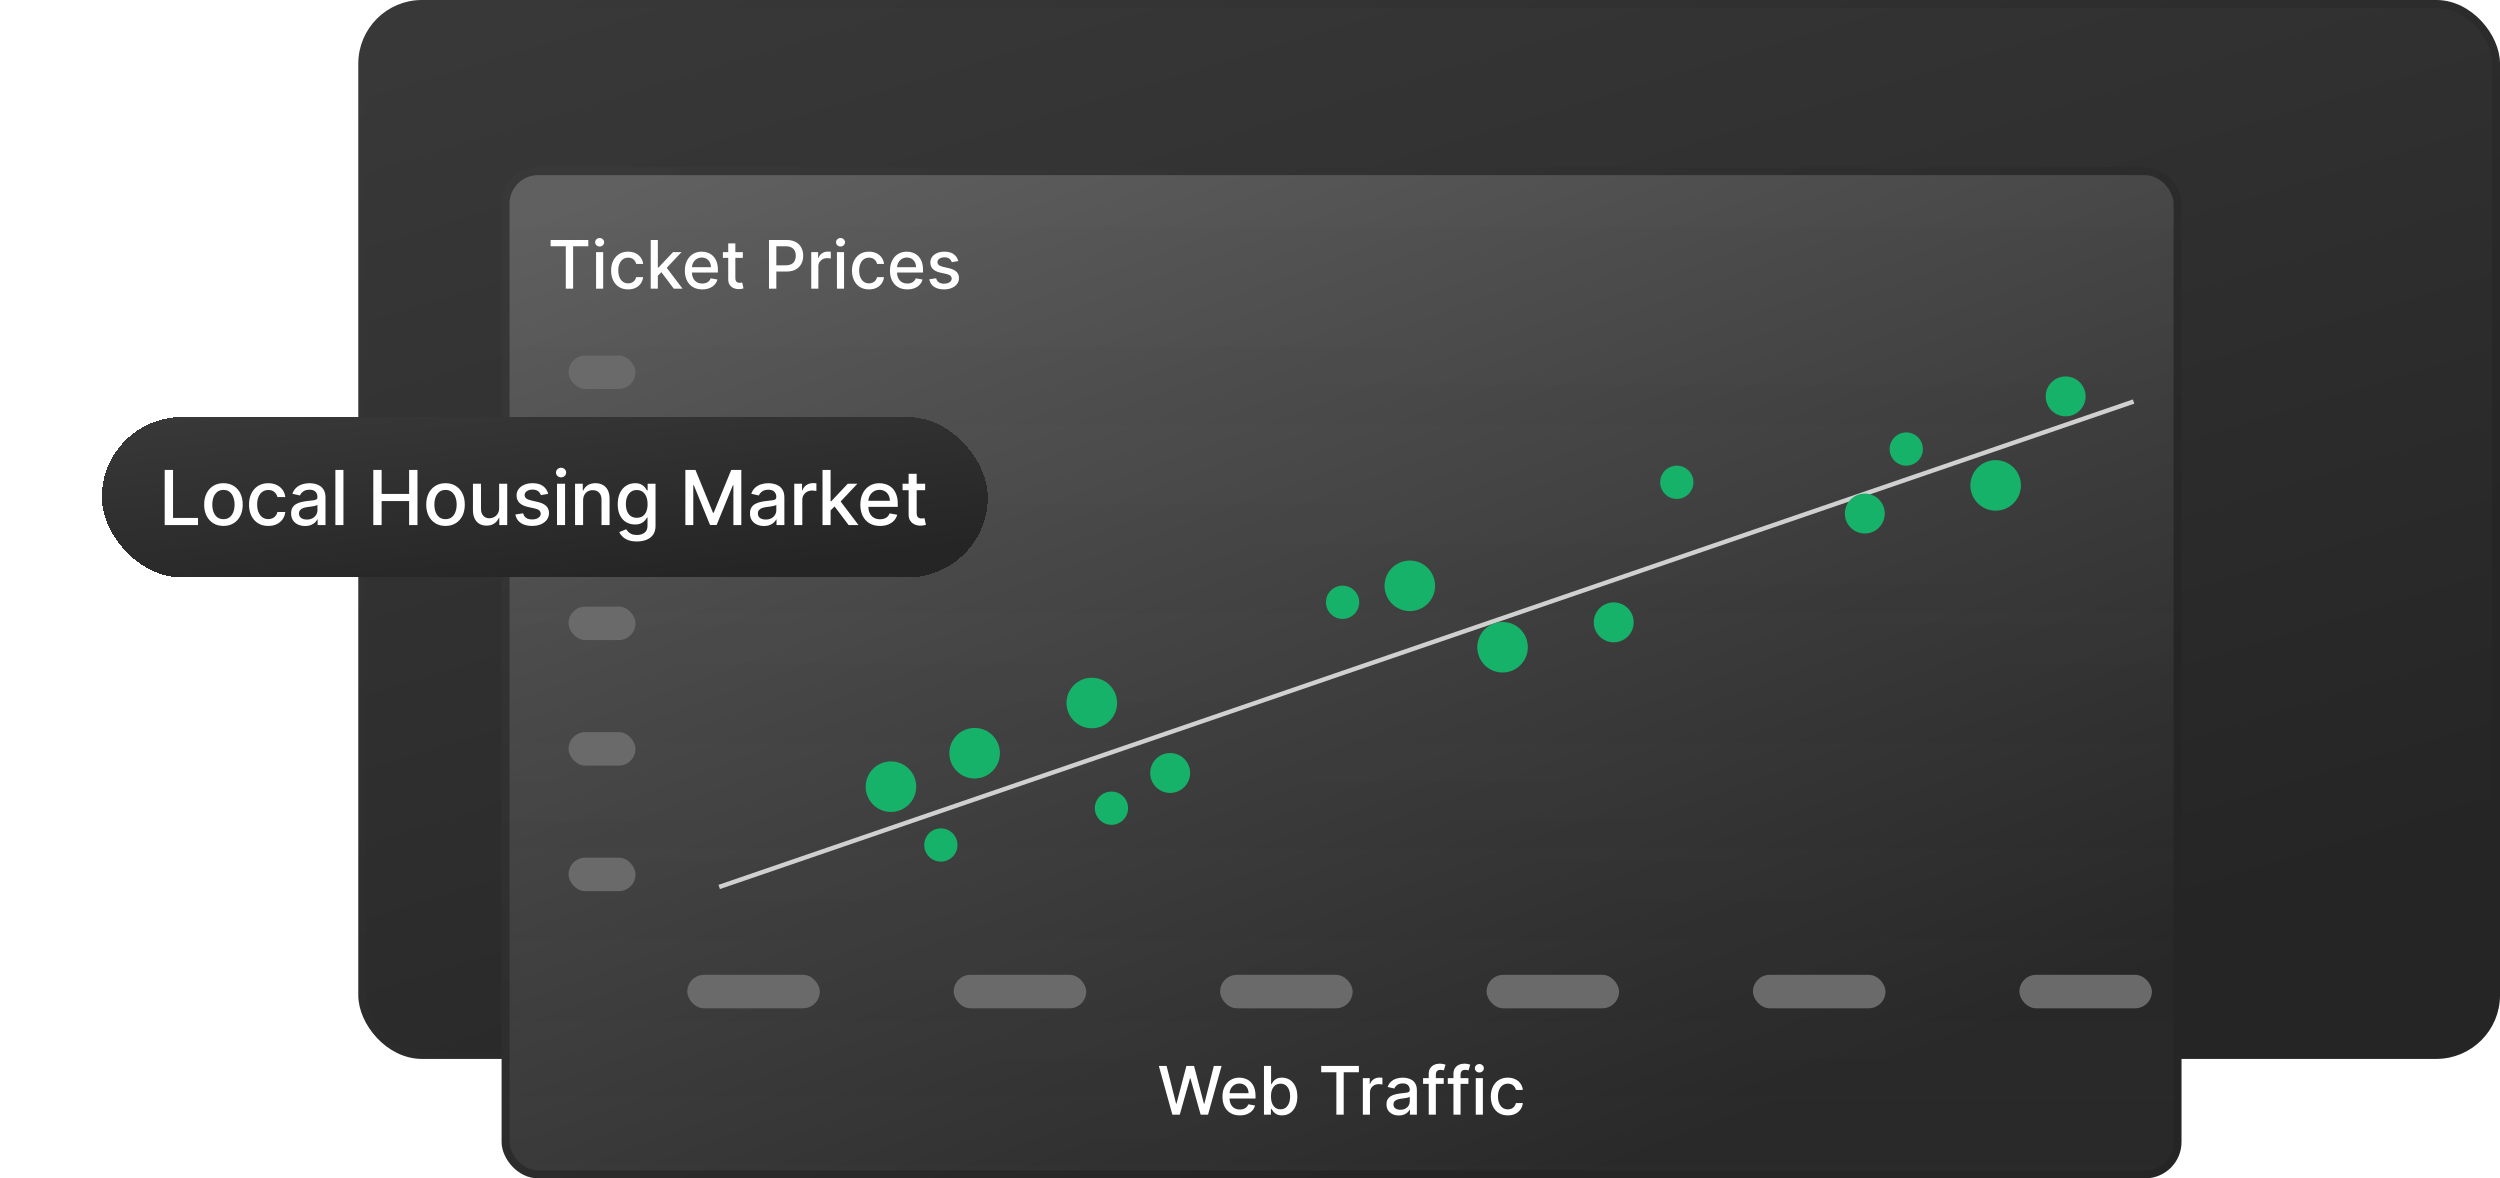 <svg width="314" height="148" viewBox="0 0 314 148" fill="none" xmlns="http://www.w3.org/2000/svg">
<rect x="45.5" y="0.5" width="268" height="132" rx="7.5" fill="url(#paint0_linear_576_2547)"/>
<rect x="45.5" y="0.5" width="268" height="132" rx="7.5" stroke="url(#paint1_linear_576_2547)"/>
<rect x="63.5" y="21.5" width="210" height="126" rx="4.068" fill="url(#paint2_linear_576_2547)"/>
<rect x="63.5" y="21.5" width="210" height="126" rx="4.068" fill="url(#paint3_linear_576_2547)" fill-opacity="0.1"/>
<rect x="63.5" y="21.5" width="210" height="126" rx="4.068" stroke="url(#paint4_linear_576_2547)"/>
<rect x="71.409" y="44.651" width="8.409" height="4.205" rx="2.102" fill="#6A6A6A"/>
<rect x="71.409" y="60.419" width="8.409" height="4.205" rx="2.102" fill="#6A6A6A"/>
<rect x="71.409" y="76.186" width="8.409" height="4.205" rx="2.102" fill="#6A6A6A"/>
<rect x="71.409" y="91.953" width="8.409" height="4.205" rx="2.102" fill="#6A6A6A"/>
<rect x="71.409" y="107.721" width="8.409" height="4.205" rx="2.102" fill="#6A6A6A"/>
<path d="M90.331 111.4L267.978 50.433" stroke="#D0D0D0" stroke-width="0.56"/>
<rect x="86.325" y="122.438" width="16.643" height="4.205" rx="2.102" fill="#6A6A6A"/>
<rect x="119.787" y="122.438" width="16.643" height="4.205" rx="2.102" fill="#6A6A6A"/>
<rect x="153.249" y="122.438" width="16.643" height="4.205" rx="2.102" fill="#6A6A6A"/>
<rect x="186.711" y="122.438" width="16.643" height="4.205" rx="2.102" fill="#6A6A6A"/>
<rect x="220.173" y="122.438" width="16.643" height="4.205" rx="2.102" fill="#6A6A6A"/>
<rect x="253.636" y="122.438" width="16.643" height="4.205" rx="2.102" fill="#6A6A6A"/>
<circle cx="111.902" cy="98.808" r="3.175" fill="#17B26A"/>
<circle cx="122.412" cy="94.603" r="3.175" fill="#17B26A"/>
<circle cx="137.129" cy="88.296" r="3.175" fill="#17B26A"/>
<circle cx="188.721" cy="81.294" r="3.175" fill="#17B26A"/>
<circle cx="250.654" cy="60.966" r="3.175" fill="#17B26A"/>
<circle cx="177.073" cy="73.579" r="3.175" fill="#17B26A"/>
<circle cx="118.172" cy="106.13" r="2.088" fill="#17B26A"/>
<circle cx="139.599" cy="101.51" r="2.088" fill="#17B26A"/>
<circle cx="168.628" cy="75.647" r="2.088" fill="#17B26A"/>
<circle cx="239.427" cy="56.4" r="2.088" fill="#17B26A"/>
<circle cx="210.606" cy="60.575" r="2.088" fill="#17B26A"/>
<circle cx="202.684" cy="78.166" r="2.506" fill="#17B26A"/>
<circle cx="234.218" cy="64.502" r="2.506" fill="#17B26A"/>
<circle cx="259.447" cy="49.786" r="2.506" fill="#17B26A"/>
<circle cx="146.972" cy="97.087" r="2.506" fill="#17B26A"/>
<path d="M147.248 140L145.552 133.884H146.522L147.714 138.62H147.771L149.01 133.884H149.971L151.211 138.623H151.267L152.456 133.884H153.429L151.73 140H150.802L149.514 135.419H149.467L148.18 140H147.248ZM155.724 140.093C155.272 140.093 154.883 139.996 154.557 139.803C154.232 139.608 153.981 139.334 153.804 138.982C153.629 138.627 153.541 138.212 153.541 137.736C153.541 137.267 153.629 136.852 153.804 136.494C153.981 136.136 154.228 135.856 154.545 135.655C154.863 135.454 155.236 135.353 155.662 135.353C155.921 135.353 156.171 135.396 156.414 135.482C156.657 135.567 156.875 135.702 157.068 135.885C157.261 136.068 157.414 136.306 157.525 136.599C157.637 136.889 157.692 137.243 157.692 137.659V137.975H154.046V137.306H156.817C156.817 137.071 156.77 136.863 156.674 136.682C156.578 136.499 156.444 136.355 156.271 136.249C156.1 136.144 155.899 136.091 155.668 136.091C155.417 136.091 155.198 136.153 155.011 136.276C154.826 136.398 154.682 136.557 154.581 136.754C154.481 136.949 154.431 137.161 154.431 137.39V137.913C154.431 138.219 154.485 138.48 154.593 138.695C154.702 138.91 154.854 139.074 155.05 139.188C155.245 139.299 155.473 139.355 155.733 139.355C155.903 139.355 156.057 139.331 156.196 139.283C156.336 139.234 156.456 139.16 156.558 139.062C156.659 138.965 156.737 138.844 156.791 138.701L157.636 138.853C157.568 139.102 157.446 139.32 157.271 139.507C157.098 139.692 156.88 139.837 156.617 139.94C156.357 140.042 156.059 140.093 155.724 140.093ZM158.755 140V133.884H159.648V136.157H159.701C159.753 136.061 159.828 135.951 159.925 135.825C160.023 135.7 160.158 135.59 160.331 135.497C160.505 135.401 160.734 135.353 161.018 135.353C161.389 135.353 161.719 135.447 162.01 135.634C162.3 135.821 162.528 136.091 162.694 136.443C162.861 136.796 162.944 137.22 162.944 137.716C162.944 138.211 162.862 138.636 162.697 138.991C162.531 139.343 162.304 139.615 162.016 139.806C161.727 139.995 161.398 140.09 161.027 140.09C160.749 140.09 160.521 140.043 160.343 139.949C160.168 139.856 160.031 139.746 159.931 139.621C159.832 139.495 159.755 139.384 159.701 139.286H159.627V140H158.755ZM159.63 137.707C159.63 138.029 159.676 138.312 159.77 138.555C159.864 138.798 159.999 138.988 160.176 139.125C160.353 139.26 160.57 139.328 160.827 139.328C161.094 139.328 161.317 139.257 161.496 139.116C161.675 138.973 161.811 138.779 161.902 138.534C161.996 138.289 162.043 138.013 162.043 137.707C162.043 137.404 161.997 137.132 161.905 136.891C161.816 136.65 161.68 136.46 161.499 136.321C161.32 136.182 161.096 136.112 160.827 136.112C160.568 136.112 160.349 136.179 160.17 136.312C159.993 136.445 159.859 136.632 159.767 136.87C159.675 137.109 159.63 137.388 159.63 137.707ZM165.943 134.678V133.884H170.676V134.678H168.768V140H167.848V134.678H165.943ZM171.174 140V135.413H172.037V136.142H172.085C172.168 135.895 172.316 135.701 172.527 135.559C172.74 135.416 172.981 135.344 173.249 135.344C173.305 135.344 173.371 135.346 173.446 135.35C173.524 135.354 173.585 135.359 173.629 135.365V136.219C173.593 136.209 173.529 136.198 173.437 136.187C173.346 136.173 173.254 136.166 173.163 136.166C172.952 136.166 172.764 136.21 172.598 136.3C172.435 136.388 172.306 136.51 172.21 136.667C172.114 136.823 172.067 137 172.067 137.199V140H171.174ZM175.695 140.102C175.404 140.102 175.142 140.048 174.907 139.94C174.672 139.831 174.486 139.673 174.348 139.465C174.213 139.258 174.145 139.005 174.145 138.704C174.145 138.445 174.195 138.232 174.294 138.065C174.394 137.898 174.528 137.765 174.698 137.668C174.867 137.57 175.056 137.497 175.265 137.447C175.474 137.397 175.687 137.359 175.904 137.333C176.179 137.301 176.402 137.276 176.573 137.256C176.744 137.234 176.869 137.199 176.946 137.151C177.024 137.103 177.063 137.026 177.063 136.918V136.897C177.063 136.636 176.989 136.434 176.842 136.291C176.696 136.148 176.479 136.076 176.191 136.076C175.89 136.076 175.653 136.143 175.48 136.276C175.309 136.408 175.19 136.554 175.125 136.715L174.286 136.524C174.385 136.245 174.53 136.02 174.721 135.849C174.915 135.676 175.137 135.55 175.387 135.473C175.638 135.393 175.902 135.353 176.179 135.353C176.362 135.353 176.556 135.375 176.761 135.419C176.968 135.461 177.161 135.539 177.34 135.652C177.522 135.765 177.67 135.928 177.785 136.139C177.901 136.348 177.959 136.62 177.959 136.954V140H177.087V139.373H177.051C176.993 139.488 176.906 139.602 176.791 139.713C176.676 139.825 176.527 139.917 176.346 139.991C176.165 140.065 175.948 140.102 175.695 140.102ZM175.889 139.385C176.136 139.385 176.347 139.336 176.522 139.239C176.699 139.141 176.834 139.014 176.925 138.856C177.019 138.697 177.066 138.527 177.066 138.346V137.754C177.034 137.786 176.972 137.816 176.881 137.844C176.791 137.87 176.688 137.893 176.573 137.913C176.458 137.931 176.345 137.947 176.236 137.963C176.126 137.977 176.034 137.989 175.961 137.999C175.788 138.021 175.629 138.058 175.486 138.11C175.345 138.161 175.231 138.236 175.146 138.334C175.062 138.429 175.02 138.557 175.02 138.716C175.02 138.937 175.102 139.104 175.265 139.218C175.428 139.329 175.636 139.385 175.889 139.385ZM181.331 135.413V136.13H178.739V135.413H181.331ZM179.449 140V134.882C179.449 134.595 179.512 134.357 179.638 134.168C179.763 133.977 179.929 133.834 180.136 133.741C180.343 133.645 180.568 133.597 180.811 133.597C180.99 133.597 181.144 133.612 181.271 133.642C181.399 133.67 181.493 133.696 181.555 133.72L181.346 134.443C181.304 134.431 181.25 134.417 181.185 134.401C181.119 134.383 181.039 134.374 180.946 134.374C180.729 134.374 180.573 134.428 180.48 134.535C180.388 134.643 180.342 134.798 180.342 135.001V140H179.449ZM184.435 135.413V136.13H181.843V135.413H184.435ZM182.554 140V134.882C182.554 134.595 182.616 134.357 182.742 134.168C182.867 133.977 183.033 133.834 183.241 133.741C183.448 133.645 183.673 133.597 183.915 133.597C184.095 133.597 184.248 133.612 184.375 133.642C184.503 133.67 184.597 133.696 184.659 133.72L184.45 134.443C184.408 134.431 184.354 134.417 184.289 134.401C184.223 134.383 184.143 134.374 184.05 134.374C183.833 134.374 183.678 134.428 183.584 134.535C183.492 134.643 183.447 134.798 183.447 135.001V140H182.554ZM185.356 140V135.413H186.249V140H185.356ZM185.807 134.705C185.652 134.705 185.519 134.654 185.407 134.55C185.298 134.445 185.243 134.319 185.243 134.174C185.243 134.026 185.298 133.901 185.407 133.798C185.519 133.692 185.652 133.639 185.807 133.639C185.963 133.639 186.095 133.692 186.204 133.798C186.316 133.901 186.372 134.026 186.372 134.174C186.372 134.319 186.316 134.445 186.204 134.55C186.095 134.654 185.963 134.705 185.807 134.705ZM189.383 140.093C188.939 140.093 188.556 139.992 188.236 139.791C187.917 139.588 187.672 139.308 187.501 138.952C187.33 138.595 187.244 138.187 187.244 137.727C187.244 137.262 187.332 136.85 187.507 136.494C187.682 136.136 187.929 135.856 188.248 135.655C188.566 135.454 188.942 135.353 189.374 135.353C189.722 135.353 190.033 135.418 190.305 135.547C190.578 135.675 190.798 135.854 190.965 136.085C191.134 136.316 191.235 136.586 191.267 136.894H190.398C190.35 136.679 190.241 136.494 190.069 136.339C189.9 136.184 189.673 136.106 189.389 136.106C189.14 136.106 188.922 136.172 188.735 136.303C188.549 136.432 188.405 136.618 188.302 136.858C188.198 137.097 188.146 137.38 188.146 137.707C188.146 138.041 188.197 138.33 188.299 138.573C188.4 138.815 188.543 139.004 188.729 139.137C188.916 139.27 189.136 139.337 189.389 139.337C189.558 139.337 189.711 139.306 189.848 139.244C189.988 139.181 190.104 139.09 190.198 138.973C190.293 138.855 190.36 138.714 190.398 138.549H191.267C191.235 138.845 191.138 139.11 190.977 139.343C190.816 139.576 190.6 139.759 190.329 139.892C190.06 140.026 189.745 140.093 189.383 140.093Z" fill="white"/>
<path d="M69.158 30.934V30.14H73.892V30.934H71.983V36.256H71.064V30.934H69.158ZM74.866 36.256V31.669H75.759V36.256H74.866ZM75.317 30.961C75.162 30.961 75.028 30.91 74.917 30.806C74.807 30.7 74.752 30.575 74.752 30.43C74.752 30.282 74.807 30.157 74.917 30.053C75.028 29.948 75.162 29.895 75.317 29.895C75.472 29.895 75.605 29.948 75.714 30.053C75.826 30.157 75.881 30.282 75.881 30.43C75.881 30.575 75.826 30.7 75.714 30.806C75.605 30.91 75.472 30.961 75.317 30.961ZM78.892 36.348C78.448 36.348 78.066 36.248 77.745 36.047C77.427 35.844 77.182 35.564 77.011 35.208C76.84 34.851 76.754 34.443 76.754 33.983C76.754 33.517 76.841 33.106 77.017 32.75C77.192 32.392 77.439 32.112 77.757 31.911C78.076 31.71 78.451 31.609 78.883 31.609C79.231 31.609 79.542 31.674 79.815 31.803C80.088 31.931 80.308 32.11 80.475 32.341C80.644 32.572 80.745 32.842 80.776 33.15H79.907C79.86 32.935 79.75 32.75 79.579 32.595C79.41 32.439 79.183 32.362 78.898 32.362C78.649 32.362 78.431 32.428 78.244 32.559C78.059 32.688 77.915 32.873 77.811 33.114C77.707 33.353 77.656 33.636 77.656 33.962C77.656 34.297 77.707 34.586 77.808 34.828C77.91 35.071 78.053 35.259 78.238 35.393C78.425 35.526 78.645 35.593 78.898 35.593C79.067 35.593 79.221 35.562 79.358 35.5C79.497 35.437 79.614 35.346 79.707 35.229C79.803 35.111 79.87 34.97 79.907 34.804H80.776C80.745 35.101 80.648 35.366 80.487 35.599C80.326 35.832 80.109 36.015 79.839 36.148C79.57 36.282 79.254 36.348 78.892 36.348ZM82.552 34.7L82.546 33.61H82.702L84.529 31.669H85.599L83.514 33.879H83.374L82.552 34.7ZM81.731 36.256V30.14H82.624V36.256H81.731ZM84.628 36.256L82.986 34.076L83.601 33.452L85.724 36.256H84.628ZM88.2 36.348C87.748 36.348 87.359 36.252 87.033 36.059C86.708 35.864 86.457 35.59 86.28 35.237C86.105 34.883 86.017 34.468 86.017 33.992C86.017 33.522 86.105 33.108 86.28 32.75C86.457 32.392 86.704 32.112 87.021 31.911C87.339 31.71 87.712 31.609 88.138 31.609C88.396 31.609 88.647 31.652 88.89 31.738C89.133 31.823 89.351 31.958 89.544 32.141C89.737 32.324 89.889 32.562 90.001 32.855C90.112 33.145 90.168 33.498 90.168 33.915V34.231H86.522V33.562H89.293C89.293 33.327 89.245 33.119 89.15 32.938C89.054 32.755 88.92 32.611 88.747 32.505C88.576 32.4 88.374 32.347 88.144 32.347C87.893 32.347 87.674 32.409 87.487 32.532C87.301 32.653 87.158 32.813 87.056 33.01C86.957 33.205 86.907 33.417 86.907 33.646V34.169C86.907 34.475 86.961 34.736 87.069 34.951C87.178 35.166 87.33 35.33 87.525 35.444C87.721 35.555 87.948 35.611 88.209 35.611C88.378 35.611 88.533 35.587 88.672 35.539C88.811 35.489 88.932 35.416 89.033 35.318C89.135 35.221 89.213 35.1 89.266 34.957L90.112 35.109C90.044 35.358 89.922 35.576 89.747 35.763C89.574 35.948 89.356 36.093 89.093 36.196C88.832 36.298 88.535 36.348 88.2 36.348ZM93.3 31.669V32.386H90.795V31.669H93.3ZM91.466 30.57H92.359V34.909C92.359 35.082 92.385 35.213 92.437 35.3C92.489 35.386 92.555 35.445 92.637 35.476C92.721 35.506 92.811 35.521 92.909 35.521C92.981 35.521 93.043 35.516 93.097 35.506C93.151 35.496 93.192 35.488 93.222 35.482L93.384 36.22C93.332 36.24 93.258 36.26 93.163 36.28C93.067 36.302 92.948 36.314 92.804 36.316C92.569 36.32 92.35 36.278 92.147 36.19C91.944 36.103 91.78 35.967 91.655 35.784C91.529 35.601 91.466 35.371 91.466 35.094V30.57ZM96.585 36.256V30.14H98.765C99.241 30.14 99.635 30.227 99.947 30.4C100.26 30.573 100.494 30.81 100.649 31.11C100.805 31.409 100.882 31.746 100.882 32.12C100.882 32.496 100.804 32.835 100.646 33.135C100.491 33.434 100.256 33.671 99.942 33.846C99.629 34.019 99.236 34.106 98.762 34.106H97.263V33.323H98.678C98.979 33.323 99.223 33.272 99.41 33.168C99.597 33.063 99.734 32.919 99.822 32.738C99.91 32.557 99.953 32.351 99.953 32.12C99.953 31.889 99.91 31.684 99.822 31.505C99.734 31.326 99.596 31.185 99.407 31.084C99.22 30.982 98.973 30.931 98.666 30.931H97.508V36.256H96.585ZM101.892 36.256V31.669H102.755V32.398H102.803C102.887 32.151 103.034 31.957 103.245 31.815C103.458 31.672 103.699 31.6 103.968 31.6C104.023 31.6 104.089 31.602 104.165 31.606C104.242 31.61 104.303 31.615 104.347 31.621V32.475C104.311 32.465 104.247 32.454 104.156 32.442C104.064 32.428 103.973 32.422 103.881 32.422C103.67 32.422 103.482 32.466 103.317 32.556C103.153 32.644 103.024 32.766 102.928 32.923C102.833 33.078 102.785 33.256 102.785 33.455V36.256H101.892ZM105.12 36.256V31.669H106.013V36.256H105.12ZM105.571 30.961C105.415 30.961 105.282 30.91 105.17 30.806C105.061 30.7 105.006 30.575 105.006 30.43C105.006 30.282 105.061 30.157 105.17 30.053C105.282 29.948 105.415 29.895 105.571 29.895C105.726 29.895 105.858 29.948 105.968 30.053C106.079 30.157 106.135 30.282 106.135 30.43C106.135 30.575 106.079 30.7 105.968 30.806C105.858 30.91 105.726 30.961 105.571 30.961ZM109.146 36.348C108.702 36.348 108.32 36.248 107.999 36.047C107.681 35.844 107.436 35.564 107.265 35.208C107.093 34.851 107.008 34.443 107.008 33.983C107.008 33.517 107.095 33.106 107.27 32.75C107.446 32.392 107.693 32.112 108.011 31.911C108.33 31.71 108.705 31.609 109.137 31.609C109.485 31.609 109.796 31.674 110.069 31.803C110.341 31.931 110.561 32.11 110.729 32.341C110.898 32.572 110.998 32.842 111.03 33.15H110.161C110.113 32.935 110.004 32.75 109.833 32.595C109.663 32.439 109.437 32.362 109.152 32.362C108.903 32.362 108.685 32.428 108.498 32.559C108.313 32.688 108.168 32.873 108.065 33.114C107.961 33.353 107.91 33.636 107.91 33.962C107.91 34.297 107.96 34.586 108.062 34.828C108.163 35.071 108.307 35.259 108.492 35.393C108.679 35.526 108.899 35.593 109.152 35.593C109.321 35.593 109.474 35.562 109.612 35.5C109.751 35.437 109.868 35.346 109.961 35.229C110.057 35.111 110.123 34.97 110.161 34.804H111.03C110.998 35.101 110.902 35.366 110.741 35.599C110.579 35.832 110.363 36.015 110.093 36.148C109.824 36.282 109.508 36.348 109.146 36.348ZM113.962 36.348C113.51 36.348 113.121 36.252 112.794 36.059C112.47 35.864 112.219 35.59 112.042 35.237C111.867 34.883 111.779 34.468 111.779 33.992C111.779 33.522 111.867 33.108 112.042 32.75C112.219 32.392 112.466 32.112 112.782 31.911C113.101 31.71 113.473 31.609 113.899 31.609C114.158 31.609 114.409 31.652 114.652 31.738C114.895 31.823 115.113 31.958 115.306 32.141C115.499 32.324 115.651 32.562 115.763 32.855C115.874 33.145 115.93 33.498 115.93 33.915V34.231H112.284V33.562H115.055C115.055 33.327 115.007 33.119 114.912 32.938C114.816 32.755 114.682 32.611 114.508 32.505C114.337 32.4 114.136 32.347 113.905 32.347C113.654 32.347 113.435 32.409 113.248 32.532C113.063 32.653 112.92 32.813 112.818 33.01C112.719 33.205 112.669 33.417 112.669 33.646V34.169C112.669 34.475 112.723 34.736 112.83 34.951C112.94 35.166 113.092 35.33 113.287 35.444C113.482 35.555 113.71 35.611 113.971 35.611C114.14 35.611 114.294 35.587 114.434 35.539C114.573 35.489 114.694 35.416 114.795 35.318C114.897 35.221 114.974 35.1 115.028 34.957L115.873 35.109C115.805 35.358 115.684 35.576 115.509 35.763C115.336 35.948 115.118 36.093 114.855 36.196C114.594 36.298 114.296 36.348 113.962 36.348ZM120.358 32.789L119.548 32.932C119.515 32.829 119.461 32.73 119.387 32.636C119.316 32.543 119.218 32.466 119.095 32.407C118.971 32.347 118.817 32.317 118.632 32.317C118.379 32.317 118.168 32.374 117.999 32.487C117.829 32.599 117.745 32.743 117.745 32.92C117.745 33.074 117.802 33.197 117.915 33.291C118.028 33.384 118.212 33.461 118.464 33.52L119.193 33.688C119.615 33.785 119.93 33.935 120.137 34.139C120.344 34.342 120.447 34.605 120.447 34.93C120.447 35.205 120.368 35.45 120.208 35.665C120.051 35.878 119.831 36.045 119.548 36.166C119.268 36.288 118.942 36.348 118.572 36.348C118.058 36.348 117.639 36.239 117.315 36.02C116.99 35.799 116.791 35.485 116.718 35.079L117.581 34.948C117.634 35.173 117.745 35.343 117.912 35.459C118.079 35.572 118.297 35.629 118.566 35.629C118.859 35.629 119.093 35.568 119.268 35.447C119.443 35.323 119.531 35.173 119.531 34.996C119.531 34.852 119.477 34.732 119.369 34.634C119.264 34.537 119.102 34.463 118.883 34.413L118.106 34.243C117.678 34.146 117.362 33.99 117.157 33.777C116.953 33.564 116.852 33.294 116.852 32.968C116.852 32.697 116.928 32.46 117.079 32.257C117.23 32.054 117.439 31.896 117.706 31.782C117.973 31.667 118.278 31.609 118.623 31.609C119.118 31.609 119.509 31.717 119.793 31.932C120.078 32.145 120.266 32.431 120.358 32.789Z" fill="white"/>
<g filter="url(#filter0_d_576_2547)">
<rect x="11" y="50" width="111.284" height="20.142" rx="10.071" fill="url(#paint5_linear_576_2547)" shape-rendering="crispEdges"/>
<path d="M18.902 63.571V56.645H19.947V62.671H23.085V63.571H18.902ZM26.279 63.676C25.792 63.676 25.367 63.564 25.005 63.341C24.642 63.118 24.36 62.805 24.159 62.404C23.959 62.003 23.858 61.534 23.858 60.998C23.858 60.459 23.959 59.987 24.159 59.584C24.36 59.181 24.642 58.867 25.005 58.644C25.367 58.421 25.792 58.309 26.279 58.309C26.766 58.309 27.191 58.421 27.554 58.644C27.917 58.867 28.199 59.181 28.399 59.584C28.6 59.987 28.701 60.459 28.701 60.998C28.701 61.534 28.6 62.003 28.399 62.404C28.199 62.805 27.917 63.118 27.554 63.341C27.191 63.564 26.766 63.676 26.279 63.676ZM26.283 62.827C26.598 62.827 26.86 62.743 27.067 62.577C27.275 62.41 27.428 62.188 27.527 61.91C27.629 61.633 27.679 61.328 27.679 60.994C27.679 60.663 27.629 60.358 27.527 60.081C27.428 59.801 27.275 59.577 27.067 59.408C26.86 59.239 26.598 59.154 26.283 59.154C25.965 59.154 25.701 59.239 25.491 59.408C25.284 59.577 25.13 59.801 25.028 60.081C24.929 60.358 24.879 60.663 24.879 60.994C24.879 61.328 24.929 61.633 25.028 61.91C25.13 62.188 25.284 62.41 25.491 62.577C25.701 62.743 25.965 62.827 26.283 62.827ZM31.912 63.676C31.41 63.676 30.977 63.562 30.614 63.334C30.253 63.104 29.976 62.787 29.782 62.384C29.588 61.98 29.491 61.518 29.491 60.998C29.491 60.47 29.59 60.004 29.789 59.601C29.987 59.195 30.267 58.878 30.627 58.651C30.988 58.423 31.413 58.309 31.902 58.309C32.297 58.309 32.648 58.382 32.957 58.529C33.266 58.673 33.515 58.876 33.704 59.138C33.896 59.399 34.01 59.705 34.046 60.054H33.062C33.008 59.81 32.884 59.601 32.69 59.425C32.498 59.249 32.241 59.161 31.919 59.161C31.637 59.161 31.39 59.236 31.178 59.385C30.969 59.531 30.805 59.741 30.688 60.013C30.571 60.284 30.512 60.604 30.512 60.974C30.512 61.352 30.57 61.679 30.685 61.954C30.8 62.23 30.962 62.443 31.172 62.593C31.384 62.745 31.633 62.82 31.919 62.82C32.111 62.82 32.284 62.785 32.44 62.715C32.597 62.643 32.729 62.541 32.835 62.408C32.944 62.275 33.019 62.114 33.062 61.927H34.046C34.01 62.263 33.901 62.563 33.718 62.827C33.535 63.091 33.291 63.298 32.984 63.449C32.68 63.6 32.322 63.676 31.912 63.676ZM36.534 63.686C36.205 63.686 35.907 63.625 35.641 63.503C35.375 63.379 35.164 63.2 35.009 62.965C34.856 62.731 34.779 62.444 34.779 62.103C34.779 61.81 34.835 61.569 34.948 61.38C35.061 61.19 35.213 61.04 35.404 60.93C35.596 60.819 35.81 60.736 36.047 60.68C36.284 60.623 36.525 60.58 36.771 60.551C37.082 60.515 37.334 60.486 37.528 60.463C37.722 60.438 37.863 60.399 37.951 60.345C38.039 60.291 38.083 60.203 38.083 60.081V60.057C38.083 59.762 37.999 59.533 37.833 59.371C37.668 59.209 37.422 59.127 37.095 59.127C36.755 59.127 36.487 59.203 36.291 59.354C36.097 59.503 35.962 59.669 35.888 59.851L34.938 59.635C35.051 59.319 35.215 59.064 35.432 58.87C35.65 58.674 35.902 58.532 36.186 58.444C36.47 58.354 36.768 58.309 37.082 58.309C37.289 58.309 37.509 58.334 37.741 58.383C37.976 58.431 38.194 58.519 38.397 58.647C38.602 58.776 38.77 58.959 38.901 59.199C39.032 59.435 39.097 59.743 39.097 60.122V63.571H38.11V62.861H38.069C38.004 62.991 37.906 63.12 37.775 63.246C37.644 63.372 37.476 63.477 37.271 63.561C37.066 63.644 36.82 63.686 36.534 63.686ZM36.754 62.874C37.033 62.874 37.272 62.819 37.471 62.709C37.671 62.598 37.824 62.454 37.927 62.276C38.033 62.095 38.086 61.903 38.086 61.697V61.028C38.05 61.064 37.98 61.098 37.876 61.129C37.775 61.159 37.659 61.185 37.528 61.207C37.397 61.227 37.27 61.247 37.146 61.265C37.022 61.28 36.918 61.294 36.835 61.305C36.639 61.33 36.46 61.372 36.297 61.43C36.137 61.489 36.009 61.573 35.912 61.684C35.817 61.792 35.77 61.936 35.77 62.117C35.77 62.367 35.862 62.556 36.047 62.685C36.232 62.811 36.468 62.874 36.754 62.874ZM41.35 56.645V63.571H40.339V56.645H41.35ZM45.102 63.571V56.645H46.147V59.655H49.6V56.645H50.648V63.571H49.6V60.551H46.147V63.571H45.102ZM54.172 63.676C53.685 63.676 53.26 63.564 52.897 63.341C52.534 63.118 52.252 62.805 52.051 62.404C51.851 62.003 51.75 61.534 51.75 60.998C51.75 60.459 51.851 59.987 52.051 59.584C52.252 59.181 52.534 58.867 52.897 58.644C53.26 58.421 53.685 58.309 54.172 58.309C54.658 58.309 55.083 58.421 55.446 58.644C55.809 58.867 56.091 59.181 56.292 59.584C56.492 59.987 56.593 60.459 56.593 60.998C56.593 61.534 56.492 62.003 56.292 62.404C56.091 62.805 55.809 63.118 55.446 63.341C55.083 63.564 54.658 63.676 54.172 63.676ZM54.175 62.827C54.49 62.827 54.752 62.743 54.959 62.577C55.167 62.41 55.32 62.188 55.419 61.91C55.521 61.633 55.572 61.328 55.572 60.994C55.572 60.663 55.521 60.358 55.419 60.081C55.32 59.801 55.167 59.577 54.959 59.408C54.752 59.239 54.49 59.154 54.175 59.154C53.857 59.154 53.593 59.239 53.384 59.408C53.176 59.577 53.022 59.801 52.92 60.081C52.821 60.358 52.772 60.663 52.772 60.994C52.772 61.328 52.821 61.633 52.92 61.91C53.022 62.188 53.176 62.41 53.384 62.577C53.593 62.743 53.857 62.827 54.175 62.827ZM60.907 61.417V58.377H61.921V63.571H60.927V62.671H60.873C60.753 62.949 60.562 63.18 60.298 63.364C60.037 63.547 59.711 63.638 59.321 63.638C58.987 63.638 58.692 63.565 58.435 63.419C58.18 63.27 57.98 63.05 57.833 62.759C57.689 62.468 57.617 62.109 57.617 61.681V58.377H58.628V61.559C58.628 61.913 58.726 62.194 58.922 62.404C59.118 62.614 59.373 62.719 59.686 62.719C59.875 62.719 60.064 62.671 60.251 62.577C60.44 62.482 60.597 62.339 60.721 62.147C60.847 61.956 60.909 61.712 60.907 61.417ZM67.067 59.645L66.151 59.807C66.112 59.69 66.052 59.578 65.968 59.472C65.887 59.366 65.776 59.28 65.637 59.212C65.497 59.144 65.322 59.111 65.113 59.111C64.826 59.111 64.587 59.175 64.396 59.303C64.204 59.43 64.108 59.593 64.108 59.794C64.108 59.967 64.172 60.107 64.301 60.213C64.43 60.319 64.637 60.406 64.923 60.473L65.748 60.663C66.226 60.773 66.582 60.943 66.817 61.173C67.051 61.403 67.169 61.702 67.169 62.069C67.169 62.38 67.078 62.658 66.898 62.901C66.72 63.142 66.471 63.332 66.151 63.469C65.833 63.607 65.464 63.676 65.045 63.676C64.463 63.676 63.989 63.552 63.621 63.304C63.254 63.053 63.029 62.698 62.945 62.239L63.922 62.09C63.983 62.344 64.108 62.537 64.298 62.668C64.487 62.796 64.734 62.861 65.038 62.861C65.37 62.861 65.635 62.792 65.833 62.654C66.031 62.515 66.13 62.344 66.13 62.144C66.13 61.981 66.07 61.845 65.948 61.735C65.828 61.624 65.645 61.541 65.397 61.484L64.517 61.292C64.033 61.181 63.674 61.005 63.442 60.764C63.212 60.523 63.097 60.218 63.097 59.848C63.097 59.541 63.183 59.273 63.354 59.043C63.526 58.813 63.762 58.634 64.064 58.505C64.366 58.374 64.713 58.309 65.103 58.309C65.664 58.309 66.106 58.431 66.428 58.674C66.75 58.916 66.963 59.239 67.067 59.645ZM68.175 63.571V58.377H69.187V63.571H68.175ZM68.686 57.575C68.51 57.575 68.359 57.517 68.233 57.4C68.109 57.28 68.047 57.138 68.047 56.973C68.047 56.807 68.109 56.665 68.233 56.547C68.359 56.428 68.51 56.368 68.686 56.368C68.862 56.368 69.012 56.428 69.136 56.547C69.262 56.665 69.325 56.807 69.325 56.973C69.325 57.138 69.262 57.28 69.136 57.4C69.012 57.517 68.862 57.575 68.686 57.575ZM71.453 60.487V63.571H70.442V58.377H71.412V59.222H71.477C71.596 58.947 71.783 58.726 72.038 58.559C72.295 58.393 72.619 58.309 73.009 58.309C73.363 58.309 73.672 58.383 73.939 58.532C74.205 58.679 74.411 58.898 74.557 59.188C74.704 59.479 74.777 59.839 74.777 60.267V63.571H73.766V60.389C73.766 60.012 73.668 59.718 73.472 59.506C73.276 59.292 73.006 59.185 72.664 59.185C72.429 59.185 72.221 59.236 72.038 59.337C71.858 59.439 71.715 59.587 71.609 59.783C71.505 59.977 71.453 60.212 71.453 60.487ZM78.206 65.627C77.794 65.627 77.439 65.573 77.141 65.465C76.846 65.356 76.604 65.213 76.417 65.035C76.23 64.857 76.09 64.662 75.998 64.45L76.867 64.092C76.928 64.191 77.009 64.296 77.111 64.406C77.214 64.519 77.354 64.615 77.53 64.694C77.708 64.772 77.937 64.812 78.216 64.812C78.6 64.812 78.916 64.718 79.166 64.531C79.417 64.346 79.542 64.051 79.542 63.645V62.624H79.478C79.417 62.734 79.329 62.857 79.214 62.993C79.101 63.128 78.945 63.245 78.747 63.344C78.549 63.443 78.291 63.493 77.973 63.493C77.562 63.493 77.193 63.397 76.864 63.206C76.537 63.012 76.278 62.727 76.086 62.35C75.897 61.971 75.802 61.506 75.802 60.953C75.802 60.401 75.895 59.928 76.082 59.533C76.272 59.139 76.531 58.837 76.86 58.627C77.189 58.415 77.562 58.309 77.98 58.309C78.302 58.309 78.562 58.363 78.761 58.471C78.959 58.577 79.114 58.701 79.224 58.843C79.337 58.985 79.424 59.111 79.484 59.219H79.559V58.377H80.549V63.686C80.549 64.132 80.446 64.499 80.238 64.785C80.031 65.071 79.75 65.283 79.396 65.421C79.045 65.558 78.648 65.627 78.206 65.627ZM78.196 62.654C78.487 62.654 78.733 62.587 78.933 62.452C79.136 62.314 79.289 62.118 79.393 61.863C79.499 61.606 79.552 61.298 79.552 60.94C79.552 60.59 79.5 60.283 79.396 60.017C79.293 59.751 79.141 59.543 78.94 59.395C78.739 59.244 78.491 59.168 78.196 59.168C77.892 59.168 77.638 59.247 77.435 59.405C77.232 59.56 77.079 59.772 76.975 60.041C76.874 60.309 76.823 60.609 76.823 60.94C76.823 61.28 76.875 61.579 76.979 61.836C77.082 62.093 77.236 62.294 77.439 62.438C77.644 62.582 77.896 62.654 78.196 62.654ZM84.297 56.645H85.565L87.77 62.029H87.851L90.056 56.645H91.324V63.571H90.33V58.559H90.266L88.223 63.561H87.398L85.356 58.556H85.291V63.571H84.297V56.645ZM94.169 63.686C93.84 63.686 93.542 63.625 93.276 63.503C93.01 63.379 92.799 63.2 92.644 62.965C92.49 62.731 92.414 62.444 92.414 62.103C92.414 61.81 92.47 61.569 92.583 61.38C92.696 61.19 92.848 61.04 93.039 60.93C93.231 60.819 93.445 60.736 93.682 60.68C93.919 60.623 94.16 60.58 94.406 60.551C94.717 60.515 94.969 60.486 95.163 60.463C95.357 60.438 95.498 60.399 95.586 60.345C95.674 60.291 95.718 60.203 95.718 60.081V60.057C95.718 59.762 95.634 59.533 95.467 59.371C95.303 59.209 95.057 59.127 94.73 59.127C94.39 59.127 94.121 59.203 93.925 59.354C93.731 59.503 93.597 59.669 93.523 59.851L92.573 59.635C92.686 59.319 92.85 59.064 93.067 58.87C93.285 58.674 93.537 58.532 93.821 58.444C94.105 58.354 94.403 58.309 94.717 58.309C94.924 58.309 95.144 58.334 95.376 58.383C95.611 58.431 95.829 58.519 96.032 58.647C96.237 58.776 96.405 58.959 96.536 59.199C96.667 59.435 96.732 59.743 96.732 60.122V63.571H95.745V62.861H95.704C95.639 62.991 95.541 63.12 95.41 63.246C95.279 63.372 95.111 63.477 94.906 63.561C94.701 63.644 94.455 63.686 94.169 63.686ZM94.389 62.874C94.668 62.874 94.907 62.819 95.106 62.709C95.306 62.598 95.458 62.454 95.562 62.276C95.668 62.095 95.721 61.903 95.721 61.697V61.028C95.685 61.064 95.615 61.098 95.511 61.129C95.41 61.159 95.294 61.185 95.163 61.207C95.032 61.227 94.905 61.247 94.781 61.265C94.657 61.28 94.553 61.294 94.47 61.305C94.274 61.33 94.094 61.372 93.932 61.43C93.772 61.489 93.644 61.573 93.547 61.684C93.452 61.792 93.405 61.936 93.405 62.117C93.405 62.367 93.497 62.556 93.682 62.685C93.867 62.811 94.102 62.874 94.389 62.874ZM97.974 63.571V58.377H98.951V59.202H99.005C99.1 58.922 99.267 58.703 99.506 58.542C99.747 58.38 100.02 58.299 100.324 58.299C100.387 58.299 100.462 58.301 100.547 58.306C100.635 58.31 100.704 58.316 100.754 58.323V59.29C100.713 59.279 100.641 59.266 100.537 59.253C100.434 59.237 100.33 59.229 100.226 59.229C99.987 59.229 99.774 59.28 99.587 59.381C99.402 59.48 99.256 59.619 99.147 59.797C99.039 59.973 98.985 60.173 98.985 60.399V63.571H97.974ZM102.454 61.809L102.447 60.575H102.623L104.692 58.377H105.903L103.543 60.879H103.384L102.454 61.809ZM101.524 63.571V56.645H102.535V63.571H101.524ZM104.804 63.571L102.944 61.102L103.641 60.395L106.045 63.571H104.804ZM108.744 63.676C108.233 63.676 107.792 63.566 107.422 63.348C107.055 63.127 106.771 62.817 106.57 62.418C106.372 62.016 106.272 61.546 106.272 61.008C106.272 60.476 106.372 60.007 106.57 59.601C106.771 59.195 107.05 58.878 107.409 58.651C107.769 58.423 108.191 58.309 108.673 58.309C108.966 58.309 109.25 58.358 109.525 58.455C109.801 58.551 110.047 58.704 110.266 58.911C110.485 59.118 110.657 59.388 110.783 59.719C110.91 60.048 110.973 60.449 110.973 60.92V61.278H106.844V60.521H109.982C109.982 60.255 109.928 60.019 109.82 59.814C109.711 59.606 109.559 59.443 109.363 59.324C109.169 59.204 108.942 59.144 108.68 59.144C108.396 59.144 108.148 59.214 107.936 59.354C107.726 59.492 107.564 59.672 107.449 59.895C107.336 60.116 107.28 60.356 107.28 60.615V61.207C107.28 61.554 107.341 61.85 107.463 62.093C107.587 62.337 107.759 62.523 107.98 62.651C108.201 62.777 108.459 62.84 108.754 62.84C108.946 62.84 109.121 62.813 109.279 62.759C109.436 62.703 109.573 62.62 109.688 62.509C109.803 62.398 109.891 62.262 109.952 62.1L110.909 62.272C110.832 62.554 110.694 62.801 110.496 63.013C110.3 63.222 110.053 63.386 109.755 63.503C109.46 63.618 109.123 63.676 108.744 63.676ZM114.414 58.377V59.188H111.577V58.377H114.414ZM112.338 57.132H113.349V62.046C113.349 62.242 113.379 62.389 113.437 62.489C113.496 62.586 113.571 62.652 113.664 62.688C113.758 62.722 113.861 62.739 113.971 62.739C114.053 62.739 114.124 62.733 114.184 62.722C114.245 62.711 114.293 62.702 114.326 62.695L114.509 63.53C114.45 63.553 114.367 63.575 114.259 63.598C114.151 63.623 114.015 63.636 113.853 63.638C113.587 63.643 113.339 63.596 113.109 63.496C112.879 63.397 112.693 63.244 112.551 63.036C112.409 62.829 112.338 62.569 112.338 62.255V57.132Z" fill="white"/>
</g>
<defs>
<filter id="filter0_d_576_2547" x="0.525" y="40.12" width="135.803" height="44.662" filterUnits="userSpaceOnUse" color-interpolation-filters="sRGB">
<feFlood flood-opacity="0" result="BackgroundImageFix"/>
<feColorMatrix in="SourceAlpha" type="matrix" values="0 0 0 0 0 0 0 0 0 0 0 0 0 0 0 0 0 0 127 0" result="hardAlpha"/>
<feOffset dx="1.785" dy="2.381"/>
<feGaussianBlur stdDeviation="6.13"/>
<feComposite in2="hardAlpha" operator="out"/>
<feColorMatrix type="matrix" values="0 0 0 0 0 0 0 0 0 0 0 0 0 0 0 0 0 0 0.15 0"/>
<feBlend mode="normal" in2="BackgroundImageFix" result="effect1_dropShadow_576_2547"/>
<feBlend mode="normal" in="SourceGraphic" in2="effect1_dropShadow_576_2547" result="shape"/>
</filter>
<linearGradient id="paint0_linear_576_2547" x1="53.829" y1="5.263" x2="103.214" y2="168.22" gradientUnits="userSpaceOnUse">
<stop stop-color="#383838"/>
<stop offset="1" stop-color="#252525"/>
</linearGradient>
<linearGradient id="paint1_linear_576_2547" x1="53.829" y1="5.263" x2="133.167" y2="159.016" gradientUnits="userSpaceOnUse">
<stop stop-color="#383838"/>
<stop offset="1" stop-color="#252525"/>
</linearGradient>
<linearGradient id="paint2_linear_576_2547" x1="69.925" y1="26.025" x2="125.096" y2="175.569" gradientUnits="userSpaceOnUse">
<stop stop-color="#606060"/>
<stop offset="1" stop-color="#262626"/>
</linearGradient>
<linearGradient id="paint3_linear_576_2547" x1="168.5" y1="21" x2="168.5" y2="148" gradientUnits="userSpaceOnUse">
<stop stop-opacity="0"/>
<stop offset="1" stop-color="#4D4D4D"/>
</linearGradient>
<linearGradient id="paint4_linear_576_2547" x1="69.925" y1="26.025" x2="153.665" y2="159.332" gradientUnits="userSpaceOnUse">
<stop stop-color="#383838"/>
<stop offset="1" stop-color="#252525"/>
</linearGradient>
<linearGradient id="paint5_linear_576_2547" x1="14.652" y1="50.797" x2="17.605" y2="77.415" gradientUnits="userSpaceOnUse">
<stop stop-color="#383838"/>
<stop offset="1" stop-color="#252525"/>
</linearGradient>
</defs>
</svg>
